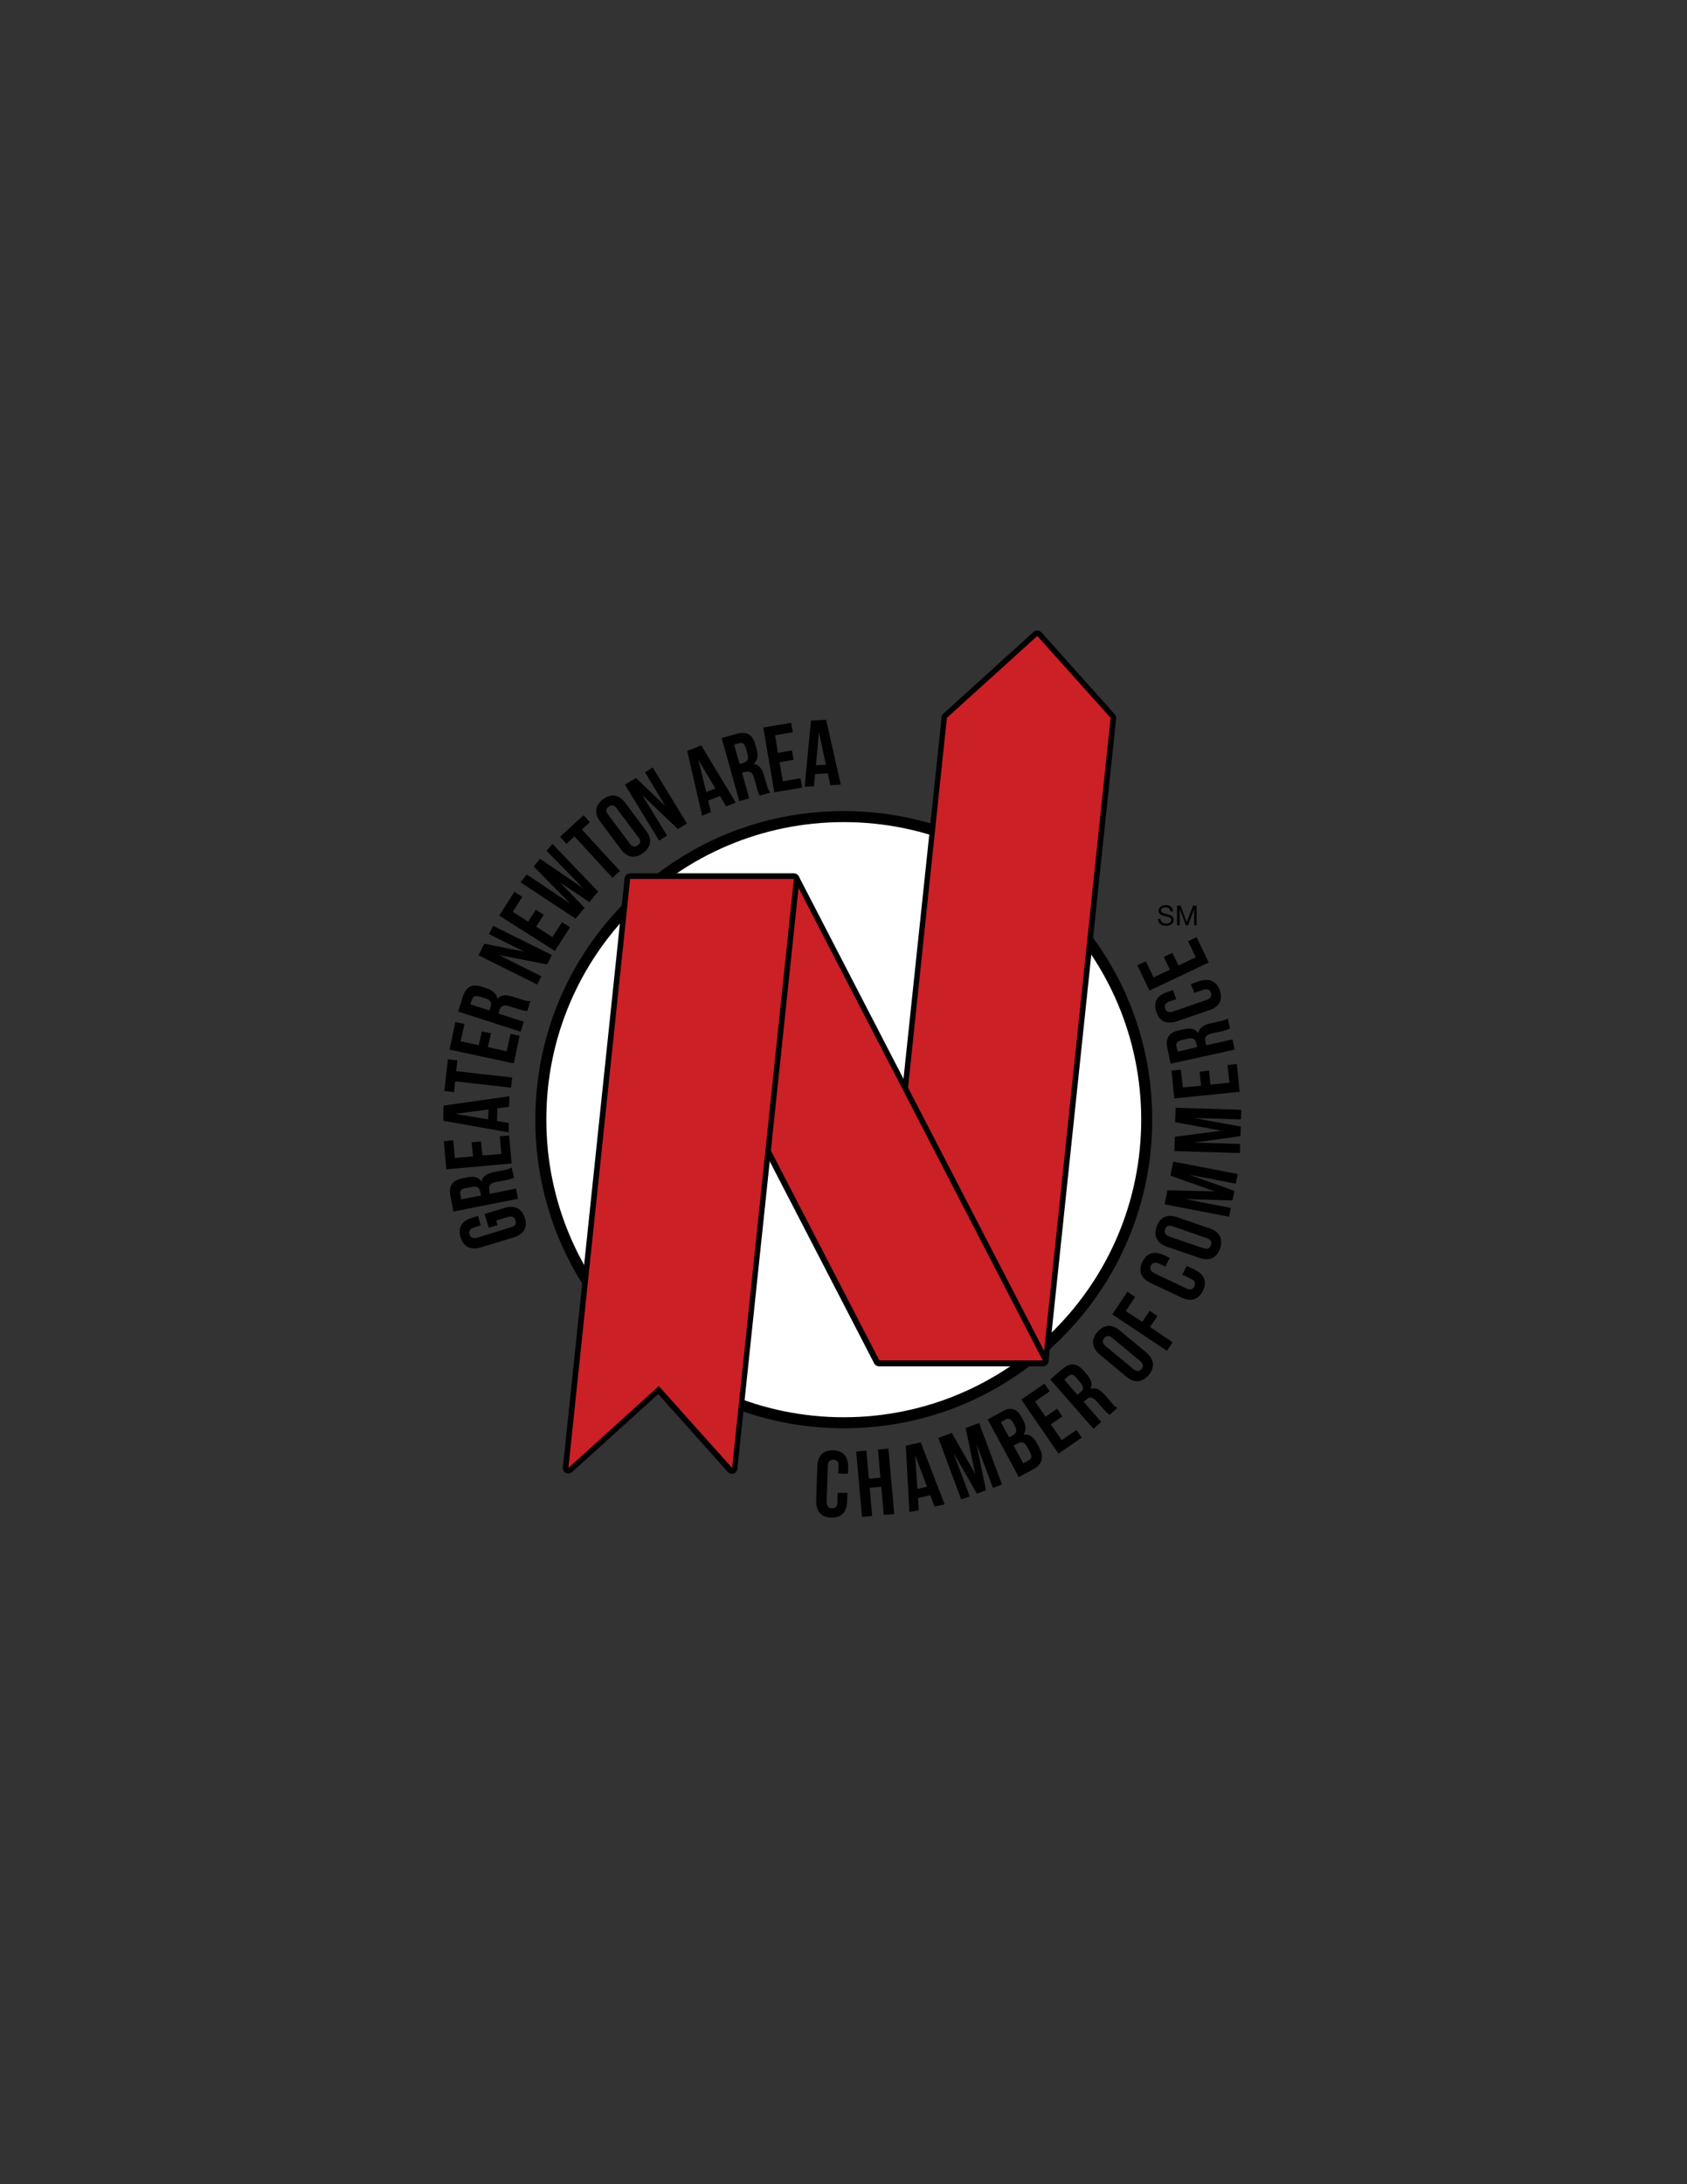 <?xml version="1.0" encoding="UTF-8"?>
<!-- Generator: Adobe Illustrator 21.0.2, SVG Export Plug-In . SVG Version: 6.00 Build 0)  -->
<svg xmlns="http://www.w3.org/2000/svg" xmlns:xlink="http://www.w3.org/1999/xlink" version="1.1" id="Layer_1" x="0px" y="0px" viewBox="0 0 612 792" style="enable-background:new 0 0 612 792;" xml:space="preserve">
<rect x="0" y="0" width="612" height="792" fill="#333333" stroke="none"/>
<style type="text/css">
	.st0{fill:#FFFFFF;}
	.st1{fill:#CB2026;}
</style>
<g>
	<g>
		<path class="st0" d="M306.1,516c-60.6,0-109.9-49.3-109.9-109.9c0-60.6,49.3-109.9,109.9-109.9c60.6,0,109.9,49.3,109.9,109.9    C416,466.7,366.7,516,306.1,516z"></path>
		<path d="M306.1,298.1c59.6,0,107.9,48.3,107.9,107.9c0,59.6-48.3,107.9-107.9,107.9c-59.6,0-107.9-48.3-107.9-107.9    C198.1,346.4,246.5,298.1,306.1,298.1 M306.1,294.1c-29.9,0-58,11.6-79.1,32.8c-21.1,21.1-32.8,49.2-32.8,79.1    c0,29.9,11.6,58,32.8,79.1s49.2,32.8,79.1,32.8c29.9,0,58-11.6,79.1-32.8c21.1-21.1,32.8-49.3,32.8-79.1c0-29.9-11.6-58-32.8-79.1    C364.1,305.8,336,294.1,306.1,294.1L306.1,294.1z"></path>
	</g>
</g>
<g>
	<path class="st1" d="M319,494.4c-0.3,0-0.6-0.1-0.7-0.3s-0.3-0.5-0.3-0.8l24.5-233.1c0-0.2,0.1-0.5,0.3-0.6l32.8-29.7   c0.2-0.2,0.4-0.3,0.7-0.3c0,0,0,0,0.1,0c0.3,0,0.5,0.1,0.7,0.3l26.6,29.7c0.2,0.2,0.3,0.5,0.2,0.8l-24.5,233.1   c-0.1,0.5-0.5,0.9-1,0.9H319z"></path>
	<g>
		<path d="M376.3,230.6l26.6,29.7v0l-24.5,233.1H319l24.5-233.1v0L376.3,230.6 M376.3,228.6c-0.5,0-1,0.2-1.3,0.5l-32.8,29.7    c-0.4,0.3-0.6,0.8-0.6,1.3L317,493.2c-0.1,0.6,0.1,1.1,0.5,1.5c0.4,0.4,0.9,0.7,1.5,0.7h59.4c1,0,1.9-0.8,2-1.8l24.5-233.1    c0.1-0.6-0.1-1.1-0.5-1.5l-26.6-29.7c-0.4-0.4-0.9-0.6-1.4-0.7C376.4,228.6,376.3,228.6,376.3,228.6L376.3,228.6z"></path>
	</g>
</g>
<g>
	<path class="st1" d="M319,494.4c-0.4,0-0.7-0.2-0.9-0.5l-90.3-174.6c-0.2-0.3-0.1-0.7,0-1c0.2-0.3,0.5-0.5,0.9-0.5H288   c0.4,0,0.7,0.2,0.9,0.5l90.3,174.6c0.2,0.3,0.1,0.7,0,1c-0.2,0.3-0.5,0.5-0.9,0.5H319z"></path>
	<g>
		<path d="M288,318.7l90.3,174.6H319l-90.3-174.6H288 M288,316.7h-59.4c-0.7,0-1.3,0.4-1.7,1c-0.4,0.6-0.4,1.3-0.1,2l90.3,174.6    c0.3,0.7,1,1.1,1.8,1.1h59.4c0.7,0,1.3-0.4,1.7-1s0.4-1.3,0.1-2l-90.3-174.6C289.5,317.2,288.8,316.7,288,316.7L288,316.7z"></path>
	</g>
</g>
<g>
	<path class="st1" d="M265.6,533.3c-0.3,0-0.6-0.1-0.7-0.3l-25.9-29l-32.1,29c-0.2,0.2-0.4,0.3-0.7,0.3c-0.2,0-0.3,0-0.5-0.1   c-0.4-0.2-0.6-0.6-0.5-1l22.4-213.6c0.1-0.5,0.5-0.9,1-0.9H288c0.3,0,0.6,0.1,0.7,0.3c0.2,0.2,0.3,0.5,0.3,0.8l-22.4,213.6   c0,0.4-0.3,0.7-0.7,0.8C265.8,533.3,265.7,533.3,265.6,533.3z"></path>
	<path d="M288,318.7l-22.4,213.6L239,502.6l-32.8,29.7l22.4-213.6H288 M288,316.7h-59.4c-1,0-1.9,0.8-2,1.8l-22.4,213.6   c-0.1,0.8,0.3,1.6,1.1,2c0.3,0.1,0.6,0.2,0.9,0.2c0.5,0,1-0.2,1.3-0.5l31.3-28.3l25.2,28.2c0.4,0.4,0.9,0.7,1.5,0.7   c0.2,0,0.4,0,0.6-0.1c0.8-0.2,1.3-0.9,1.4-1.7L290,318.9c0.1-0.6-0.1-1.1-0.5-1.5C289.1,317,288.6,316.7,288,316.7L288,316.7z"></path>
</g>
<g>
	<g>
		<path d="M177.3,445.2l-1.5-5l7.2-2.2c3.6-1.1,6.3,0.1,7.4,3.6c1.1,3.5-0.4,6-4.1,7.1l-11.8,3.6c-3.6,1.1-6.3-0.1-7.4-3.6    c-1.1-3.5,0.4-6,4.1-7.1l2.2-0.7l1,3.4l-2.4,0.8c-1.6,0.5-2,1.4-1.7,2.5c0.4,1.1,1.2,1.7,2.8,1.2l12.3-3.8c1.6-0.5,2-1.4,1.6-2.5    c-0.3-1.1-1.2-1.7-2.8-1.2l-4.2,1.3l0.5,1.6L177.3,445.2z"></path>
		<path d="M186.5,427c-0.6,0.3-0.9,0.5-2.8,0.9l-3.7,0.7c-2.2,0.4-2.8,1.3-2.5,3l0.2,1.3l9.5-1.9l0.7,3.7l-23.4,4.6l-1.1-5.5    c-0.7-3.8,0.7-5.8,4.3-6.5l1.8-0.4c2.4-0.5,4.1,0,5.2,1.5c0.4-2,2.1-2.9,4.5-3.4l3.6-0.7c1.1-0.2,2-0.4,2.8-1L186.5,427z     M167.3,434.9l7.2-1.4l-0.3-1.4c-0.3-1.4-1-2.1-2.9-1.7l-2.3,0.4c-1.7,0.3-2.3,1-2,2.3L167.3,434.9z"></path>
		<path d="M171.6,419.3l-0.5-5.1l3.4-0.3l0.5,5.1l6.9-0.6l-0.6-6.4l3.4-0.3l0.9,10.2l-23.7,2.1l-0.9-10.2l3.4-0.3l0.6,6.4    L171.6,419.3z"></path>
		<path d="M184.8,397.5l-0.1,3.8l-4.3,0.6l-0.1,4.6l4.3,0.7l-0.1,3.4l-23.7-4.2l0.1-5.5L184.8,397.5z M177.1,405.9l0.1-3.6    l-12.1,1.6L177.1,405.9z"></path>
		<path d="M161.2,395.6l1.3-11.5l3.4,0.4l-0.4,3.9l20.3,2.3l-0.4,3.7l-20.3-2.3l-0.4,3.9L161.2,395.6z"></path>
		<path d="M173.7,379l1.1-5l3.3,0.7l-1.1,5l6.8,1.5l1.4-6.3l3.3,0.7l-2.1,10l-23.3-5l2.1-10l3.3,0.7l-1.4,6.3L173.7,379z"></path>
		<path d="M191.3,366.6c-0.6,0-1,0-2.9-0.6l-3.6-1.1c-2.1-0.7-3.1-0.2-3.6,1.4l-0.4,1.2l9.2,3l-1.1,3.6l-22.7-7.3l1.7-5.4    c1.2-3.7,3.4-4.7,6.9-3.6l1.8,0.6c2.3,0.8,3.6,2,3.8,3.8c1.3-1.5,3.2-1.6,5.6-0.8l3.5,1.1c1.1,0.4,1.9,0.6,2.9,0.5L191.3,366.6z     M170.6,364.2l7,2.2l0.4-1.4c0.4-1.3,0.1-2.3-1.7-2.9l-2.2-0.7c-1.6-0.5-2.5-0.2-2.9,1.1L170.6,364.2z"></path>
		<path d="M181,346.3l15.4,7.7l-1.5,3l-21.3-10.6l2.1-4.2l14.5,2.9l-12.8-6.4l1.5-3l21.3,10.6l-1.7,3.4L181,346.3z"></path>
		<path d="M191.6,334.2l2.8-4.3l2.9,1.8l-2.8,4.3l5.9,3.8l3.5-5.4l2.9,1.8l-5.5,8.6L181.1,332l5.5-8.6l2.9,1.8l-3.5,5.4L191.6,334.2    z"></path>
		<path d="M203.2,320l8.9,9.2l-3.3,3.9l-20-13.2l2.3-2.8l15.7,10.5l-13.2-13.4l2.3-2.8l15.7,10.7l-13.3-13.6l2.1-2.5l16.6,17.3    l-3.2,3.8L203.2,320z"></path>
		<path d="M203.2,303.4l8.5-7.8l2.3,2.5l-2.9,2.7l13.8,15l-2.7,2.5l-13.8-15l-2.9,2.7L203.2,303.4z"></path>
		<path d="M217.8,298c-2.3-3-2-6,1-8.2c2.9-2.2,5.8-1.7,8.1,1.4l7.4,9.9c2.3,3,2,6-1,8.2c-2.9,2.2-5.8,1.7-8.1-1.4L217.8,298z     M228.4,305.8c1,1.4,2,1.4,3,0.7c1-0.7,1.2-1.7,0.1-3l-7.7-10.3c-1-1.4-2-1.4-3-0.7c-1,0.7-1.2,1.7-0.1,3L228.4,305.8z"></path>
		<path d="M233,288.3l9,14.7l-2.9,1.8l-12.4-20.3l4-2.4l10.7,10.2L234,280l2.8-1.7l12.4,20.3l-3.3,2L233,288.3z"></path>
		<path d="M266.9,291l-3.5,1.4l-2.2-3.8l-4.3,1.7l1,4.2l-3.2,1.3l-5.4-23.5l5.1-2L266.9,291z M256.2,287.2l3.3-1.3l-6.2-10.5    L256.2,287.2z"></path>
		<path d="M275.7,288.5c-0.4-0.5-0.6-0.9-1.1-2.7l-1-3.6c-0.6-2.1-1.5-2.7-3.2-2.3l-1.2,0.3l2.6,9.3l-3.6,1l-6.4-22.9l5.4-1.5    c3.7-1,5.8,0.2,6.8,3.8l0.5,1.8c0.7,2.4,0.3,4.1-1.1,5.3c2,0.3,3.1,1.8,3.8,4.2l1,3.5c0.3,1.1,0.6,1.9,1.2,2.7L275.7,288.5z     M266.3,270l2,7l1.4-0.4c1.3-0.4,2-1.2,1.5-3l-0.6-2.3c-0.5-1.6-1.2-2.2-2.5-1.8L266.3,270z"></path>
		<path d="M282.2,273l5.1-0.9l0.6,3.4l-5.1,0.9l1.2,6.9l6.4-1.1l0.6,3.4l-10.1,1.7l-4-23.5l10.1-1.7l0.6,3.4l-6.4,1.1L282.2,273z"></path>
		<path d="M305,284.5l-3.8,0.2l-0.9-4.3l-4.6,0.3l-0.4,4.4l-3.4,0.2l2.3-24l5.5-0.3L305,284.5z M296,277.5l3.6-0.2l-2.5-11.9    L296,277.5z"></path>
	</g>
</g>
<g>
	<g>
		<path d="M307.4,541.3l-0.1,3.2c-0.1,3.8-2.1,5.9-5.8,5.8c-3.7-0.1-5.5-2.4-5.4-6.2l0.4-12.4c0.1-3.8,2.1-5.9,5.8-5.8    c3.7,0.1,5.5,2.4,5.4,6.2l-0.1,2.3l-3.5-0.1l0.1-2.6c0.1-1.7-0.7-2.4-1.9-2.4c-1.2,0-2,0.6-2,2.3l-0.4,12.9    c-0.1,1.7,0.7,2.3,1.9,2.4c1.2,0,2-0.5,2-2.2l0.1-3.4L307.4,541.3z"></path>
		<path d="M316.4,549.7l-3.7,0.3l-2.1-23.7l3.7-0.3l0.9,10.2l4.2-0.4l-0.9-10.2l3.8-0.3l2.1,23.7l-3.8,0.3l-0.9-10.2l-4.2,0.4    L316.4,549.7z"></path>
		<path d="M342.7,545.5l-3.7,0.8l-1.5-4.1l-4.5,1l0.3,4.4l-3.4,0.7l-1.3-24.1l5.4-1.2L342.7,545.5z M332.8,539.9l3.5-0.8l-4.3-11.4    L332.8,539.9z"></path>
		<path d="M353.8,534.5l-3.5-16.7l4.9-1.8l8.3,22.3l-3.3,1.2l-6-16l3.5,16.9l-3.3,1.2l-8.5-14.8l5.9,15.8l-3.1,1.1l-8.3-22.3    l4.9-1.8L353.8,534.5z"></path>
		<path d="M370.7,514l0.4,0.8c1.2,2.2,1.2,3.9,0.2,5.4c2.1-0.3,3.7,0.9,4.9,3.2l0.9,1.7c1.7,3.2,1,5.9-2.3,7.7l-5.2,2.8l-11.3-20.9    l5-2.7C366.6,509.9,368.9,510.7,370.7,514z M363.1,515.7l3,5.5l1.3-0.7c1.2-0.7,1.7-1.6,0.8-3.3l-0.6-1.2    c-0.8-1.5-1.7-1.9-2.8-1.3L363.1,515.7z M367.7,524.2l3.5,6.4l1.9-1c1.1-0.6,1.4-1.4,0.6-3l-1-1.8c-1-1.9-2-2.2-3.5-1.4    L367.7,524.2z"></path>
		<path d="M379.3,513.7l4.2-2.9l1.9,2.8l-4.2,2.9l4,5.7l5.3-3.7l1.9,2.8l-8.4,5.8l-13.5-19.6l8.4-5.8l1.9,2.8l-5.3,3.7L379.3,513.7z    "></path>
		<path d="M402.6,513c-0.6-0.3-0.9-0.5-2.2-2l-2.5-2.8c-1.5-1.7-2.6-1.8-3.8-0.7l-1,0.8l6.4,7.3l-2.8,2.5L381,500.2l4.3-3.7    c2.9-2.5,5.4-2.3,7.8,0.5l1.2,1.4c1.6,1.8,2.1,3.6,1.3,5.2c1.9-0.6,3.6,0.3,5.2,2.2l2.4,2.8c0.8,0.9,1.3,1.5,2.2,1.9L402.6,513z     M386.1,500.3l4.8,5.5l1.1-1c1.1-0.9,1.3-1.9,0-3.4l-1.5-1.8c-1.1-1.3-2-1.5-3-0.6L386.1,500.3z"></path>
		<path d="M399,491.2c-2.9-2.4-3.3-5.4-0.9-8.2c2.4-2.8,5.3-3,8.2-0.5l9.5,7.9c2.9,2.4,3.3,5.4,0.9,8.2c-2.4,2.8-5.3,3-8.2,0.5    L399,491.2z M411.1,496.4c1.3,1.1,2.3,0.9,3,0c0.8-0.9,0.7-1.9-0.6-3l-9.9-8.2c-1.3-1.1-2.3-0.9-3,0c-0.8,0.9-0.7,1.9,0.6,3    L411.1,496.4z"></path>
		<path d="M414.4,479.3l2.7-4l2.8,1.9l-2.7,4l8.2,5.5l-2.1,3.1l-19.8-13.2l5.5-8.2l2.8,1.9l-3.4,5.1L414.4,479.3z"></path>
		<path d="M430.5,459l2.9,1.4c3.4,1.6,4.6,4.3,3,7.6c-1.6,3.3-4.4,4.1-7.8,2.5l-11.2-5.3c-3.4-1.6-4.6-4.3-3-7.6    c1.6-3.3,4.4-4.1,7.8-2.5l2.1,1l-1.5,3.2l-2.3-1.1c-1.5-0.7-2.4-0.3-3,0.7c-0.5,1.1-0.2,2,1.3,2.8l11.6,5.5    c1.5,0.7,2.4,0.3,2.9-0.8c0.5-1.1,0.3-2-1.3-2.7l-3.1-1.5L430.5,459z"></path>
		<path d="M423.4,452.1c-3.6-1.2-5-3.8-3.8-7.3c1.2-3.5,3.9-4.7,7.5-3.4l11.7,4c3.6,1.2,5,3.8,3.8,7.3c-1.2,3.5-3.9,4.7-7.5,3.4    L423.4,452.1z M436.5,452.6c1.6,0.5,2.5,0,2.8-1.1c0.4-1.1,0-2-1.6-2.6l-12.2-4.2c-1.6-0.6-2.5-0.1-2.8,1.1c-0.4,1.1,0,2,1.6,2.6    L436.5,452.6z"></path>
		<path d="M440.7,432l-16.1-5.7l1-5.1l23.4,4.5l-0.7,3.5l-16.8-3.2l16.3,5.8l-0.7,3.5l-17.1-0.5l16.5,3.2l-0.6,3.2l-23.4-4.5l1-5.1    L440.7,432z"></path>
		<path d="M443.1,410l-16.8-3.1l0.2-5.2l23.8,0.7l-0.1,3.5l-17.1-0.5l17,3.1l-0.1,3.5l-16.9,2.3l16.8,0.5l-0.1,3.3l-23.8-0.7    l0.2-5.2L443.1,410z"></path>
		<path d="M435.7,393.7l-0.5-5.1l3.4-0.4l0.5,5.1l6.9-0.7l-0.7-6.4l3.4-0.4l1,10.1l-23.7,2.4l-1-10.1l3.4-0.3l0.7,6.4L435.7,393.7z"></path>
		<path d="M446.2,372.9c-0.6,0.3-0.9,0.5-2.8,1l-3.7,0.8c-2.2,0.5-2.8,1.4-2.4,3l0.3,1.3l9.5-2.1l0.8,3.7l-23.2,5.1l-1.2-5.5    c-0.8-3.8,0.6-5.8,4.2-6.6l1.8-0.4c2.4-0.5,4.1-0.1,5.2,1.4c0.4-2,2-3,4.4-3.5l3.6-0.8c1.1-0.2,2-0.5,2.7-1L446.2,372.9z     M427.2,381.3l7.1-1.6l-0.3-1.4c-0.3-1.4-1.1-2.1-2.9-1.7l-2.3,0.5c-1.7,0.4-2.3,1.1-2,2.4L427.2,381.3z"></path>
		<path d="M432,356.8l3-1c3.6-1.2,6.3-0.1,7.5,3.3c1.2,3.5-0.2,6-3.8,7.2l-11.7,4c-3.6,1.2-6.3,0.2-7.5-3.3c-1.2-3.5,0.2-6,3.8-7.2    l2.2-0.8l1.2,3.3l-2.4,0.8c-1.6,0.6-2,1.5-1.6,2.6c0.4,1.1,1.2,1.6,2.8,1.1l12.2-4.2c1.6-0.6,1.9-1.5,1.6-2.6    c-0.4-1.1-1.2-1.6-2.8-1.1l-3.2,1.1L432,356.8z"></path>
		<path d="M424.4,351.6l-2.2-4.6l3.1-1.5l2.2,4.6l6.3-3l-2.8-5.8l3.1-1.5l4.4,9.2l-21.5,10.2l-4.4-9.2l3.1-1.4l2.8,5.8L424.4,351.6z    "></path>
	</g>
</g>
<g>
	<path d="M424.6,330.5c-0.1-1-0.8-1.5-1.8-1.5c-0.8,0-1.6,0.3-1.6,1.2c0,0.9,1.1,1,2.3,1.3c1.1,0.3,2.3,0.7,2.3,2.1   c0,1.5-1.5,2.1-2.8,2.1c-1.6,0-2.9-0.8-2.9-2.5h0.9c0,1.2,1,1.7,2.1,1.7c0.9,0,1.8-0.3,1.8-1.3c0-1-1.1-1.1-2.3-1.4   c-1.1-0.3-2.3-0.6-2.3-1.9c0-1.4,1.3-2.1,2.6-2.1c1.5,0,2.6,0.7,2.6,2.3H424.6z"></path>
	<path d="M427,328.4h1.3l2.2,6l2.3-6h1.3v7.1h-0.9v-5.9h0l-2.2,5.9h-0.8l-2.2-5.9h0v5.9H427V328.4z"></path>
</g>
</svg>
